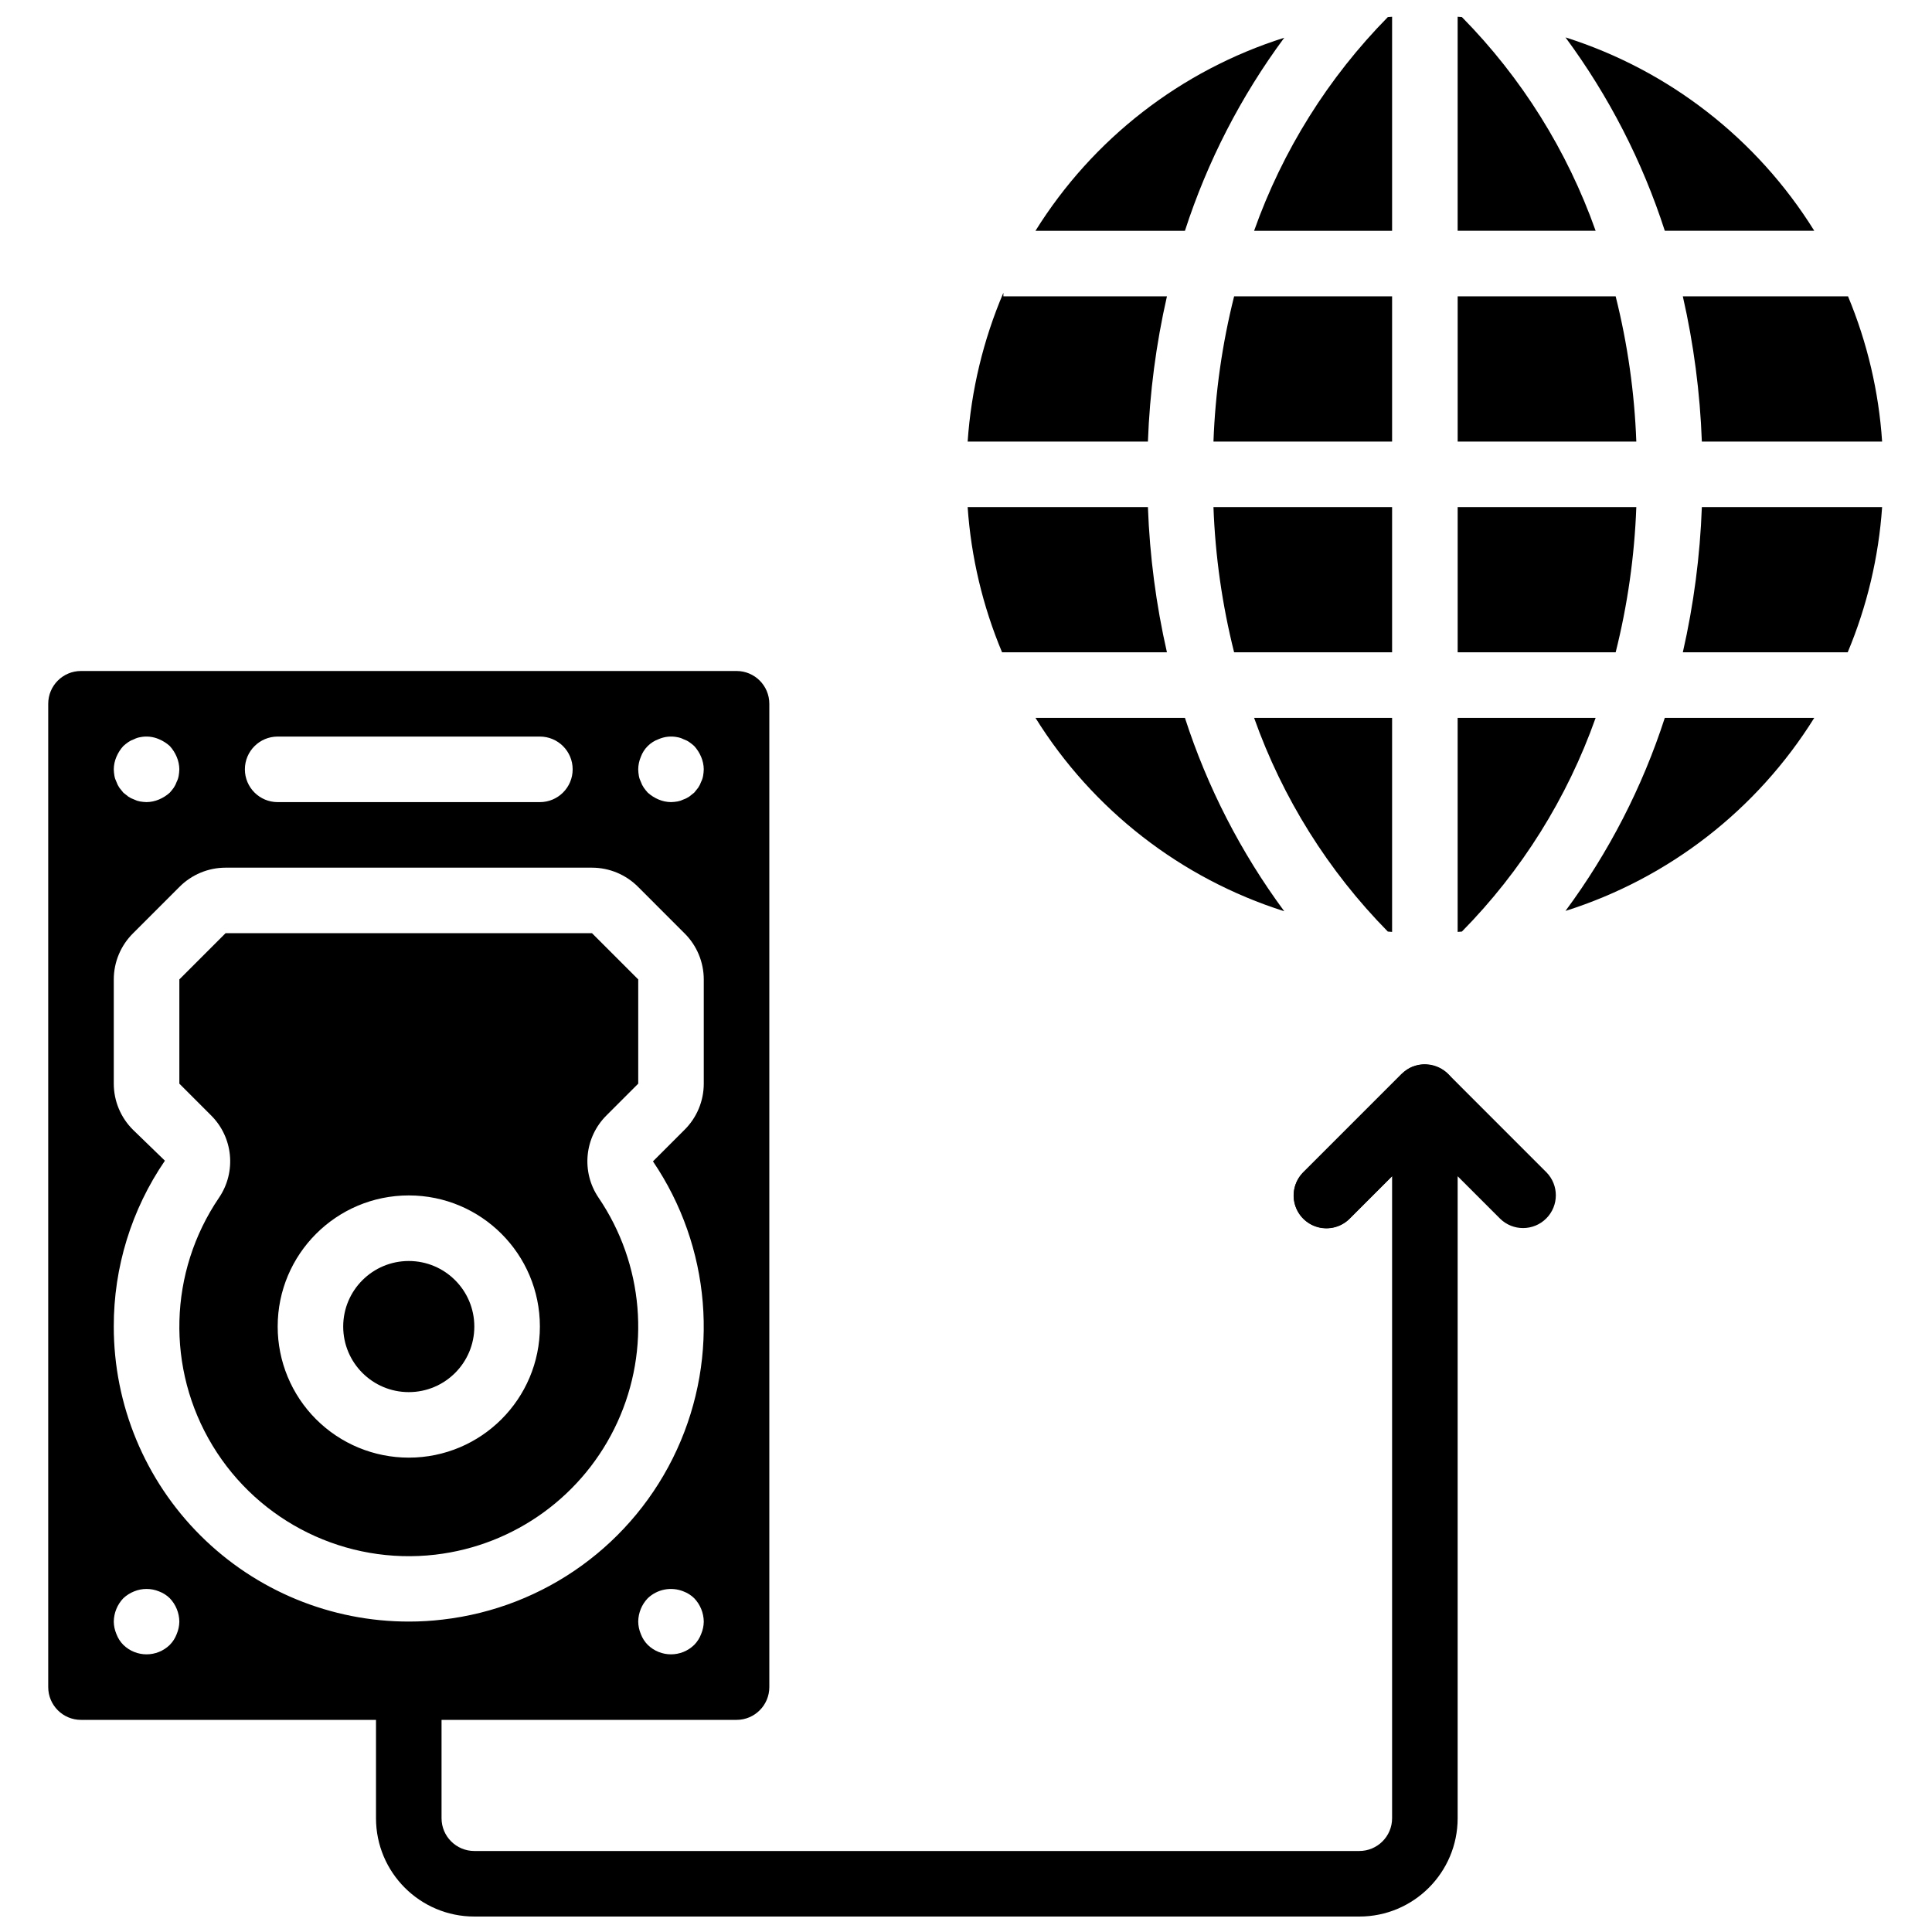 <?xml version="1.0" encoding="UTF-8"?>
<!-- Uploaded to: ICON Repo, www.svgrepo.com, Generator: ICON Repo Mixer Tools -->
<svg width="800px" height="800px" version="1.1" viewBox="144 144 512 512" xmlns="http://www.w3.org/2000/svg">
 <defs>
  <clipPath id="c">
   <path d="m156 321h401v330.9h-401z"/>
  </clipPath>
  <clipPath id="b">
   <path d="m530 148.09h37v57.906h-37z"/>
  </clipPath>
  <clipPath id="a">
   <path d="m476 148.09h37v57.906h-37z"/>
  </clipPath>
 </defs>
 <path d="m269.7 495.55c0 9.598-7.777 17.375-17.371 17.375-9.598 0-17.375-7.777-17.375-17.375 0-9.594 7.777-17.371 17.375-17.371 9.594 0 17.371 7.777 17.371 17.371"/>
 <path d="m259.37 556c21.117-2.465 39.414-15.781 48.258-35.117 8.844-19.336 6.945-41.887-5-59.477-4.66-6.863-3.746-16.074 2.172-21.887l8.34-8.34v-27.625l-12.25-12.246h-97.113l-12.246 12.246v27.625l8.336 8.34c5.918 5.812 6.832 15.023 2.172 21.887-13.367 19.684-14.035 45.355-1.703 65.703 12.332 20.348 35.398 31.637 59.035 28.891zm-41.781-60.457c0-19.188 15.555-34.742 34.746-34.742 19.188 0 34.742 15.555 34.742 34.742 0 19.191-15.555 34.746-34.742 34.746-9.219 0.004-18.059-3.656-24.574-10.172-6.516-6.516-10.176-15.355-10.172-24.574z"/>
 <g clip-path="url(#c)">
  <path d="m527.75 428.6c-0.75-0.723-1.629-1.305-2.586-1.715-0.273-0.117-0.551-0.215-0.832-0.297-0.711-0.238-1.445-0.383-2.191-0.43-0.289-0.016-0.559-0.051-0.848-0.043-0.941 0.027-1.875 0.207-2.758 0.539-0.07 0.027-0.148 0.027-0.223 0.055l-0.031 0.008c-0.945 0.41-1.809 0.988-2.547 1.707-0.082 0.074-0.188 0.098-0.27 0.176l-26.059 26.059c-2.215 2.191-3.09 5.402-2.289 8.414 0.797 3.008 3.152 5.363 6.164 6.16 3.012 0.801 6.219-0.074 8.41-2.289l11.23-11.23v170.13c0 4.797-3.891 8.688-8.688 8.688h-234.53c-4.797 0-8.688-3.891-8.688-8.688v-26.059h78.18c4.797 0 8.684-3.891 8.684-8.688v-260.59c0-4.797-3.887-8.688-8.684-8.688h-173.73c-4.797 0-8.684 3.891-8.684 8.688v260.59c0 4.797 3.887 8.688 8.684 8.688h78.18v26.059c0 14.391 11.668 26.059 26.059 26.059h234.53c14.395 0 26.059-11.668 26.059-26.059v-170.13l11.234 11.23c3.394 3.356 8.867 3.336 12.242-0.039 3.379-3.379 3.394-8.848 0.039-12.246zm-197.94 148.43c-0.398 1.074-1.02 2.051-1.824 2.867-3.426 3.359-8.91 3.359-12.336 0-0.801-0.816-1.426-1.793-1.824-2.867-0.445-1.043-0.68-2.168-0.691-3.301 0.031-2.301 0.93-4.504 2.516-6.168 2.523-2.418 6.231-3.133 9.469-1.824 1.074 0.398 2.051 1.02 2.867 1.824 1.586 1.664 2.484 3.867 2.519 6.168-0.012 1.133-0.25 2.258-0.695 3.301zm-15.984-232.45c0.793-2.18 2.512-3.898 4.691-4.688 1.586-0.695 3.348-0.879 5.039-0.523 0.543 0.094 1.07 0.27 1.562 0.523 0.555 0.188 1.082 0.449 1.562 0.781 0.457 0.32 0.891 0.668 1.305 1.043 0.766 0.844 1.383 1.812 1.824 2.863 0.445 1.047 0.684 2.168 0.695 3.301-0.016 0.582-0.074 1.164-0.176 1.738-0.094 0.543-0.27 1.07-0.52 1.562-0.191 0.555-0.453 1.082-0.781 1.566l-1.043 1.301-1.305 1.043c-0.48 0.328-1.008 0.594-1.562 0.781-0.492 0.25-1.02 0.426-1.562 0.523-0.574 0.098-1.156 0.156-1.738 0.172-1.133-0.012-2.258-0.25-3.301-0.695-1.051-0.441-2.019-1.059-2.867-1.824-0.371-0.41-0.719-0.848-1.039-1.301-0.332-0.484-0.594-1.012-0.785-1.566-0.25-0.492-0.426-1.02-0.52-1.562-0.102-0.574-0.16-1.156-0.172-1.738 0.012-1.133 0.246-2.254 0.691-3.301zm-96.242-5.383h69.488c4.797 0 8.688 3.887 8.688 8.684s-3.891 8.688-8.688 8.688h-69.488c-4.797 0-8.688-3.891-8.688-8.688s3.891-8.684 8.688-8.684zm-42.738 5.383c0.441-1.051 1.059-2.019 1.824-2.863 0.414-0.375 0.848-0.723 1.305-1.043 0.484-0.332 1.008-0.594 1.562-0.781 0.492-0.254 1.02-0.43 1.562-0.523 1.691-0.355 3.453-0.172 5.039 0.523 1.051 0.438 2.019 1.055 2.867 1.824 0.766 0.844 1.383 1.812 1.824 2.863 0.445 1.047 0.68 2.168 0.695 3.301-0.016 0.582-0.074 1.164-0.176 1.738-0.094 0.543-0.27 1.07-0.52 1.562-0.191 0.555-0.453 1.082-0.781 1.566-0.324 0.453-0.672 0.891-1.043 1.301-0.848 0.766-1.816 1.383-2.867 1.824-1.043 0.445-2.168 0.684-3.301 0.695-0.582-0.016-1.164-0.074-1.738-0.172-0.543-0.098-1.07-0.273-1.562-0.523-0.555-0.188-1.082-0.453-1.562-0.781l-1.305-1.043-1.043-1.301c-0.328-0.484-0.59-1.012-0.781-1.566-0.25-0.492-0.426-1.02-0.52-1.562-0.102-0.574-0.16-1.156-0.176-1.738 0.012-1.133 0.25-2.254 0.695-3.301zm15.984 232.45c-0.398 1.074-1.023 2.051-1.824 2.867-3.426 3.359-8.91 3.359-12.336 0-0.805-0.816-1.426-1.793-1.824-2.867-0.445-1.043-0.684-2.168-0.695-3.301 0.035-2.301 0.934-4.504 2.519-6.168 0.832-0.785 1.805-1.402 2.867-1.824 2.113-0.867 4.484-0.867 6.602 0 1.074 0.398 2.051 1.02 2.867 1.824 1.586 1.664 2.484 3.867 2.519 6.168-0.016 1.133-0.25 2.258-0.695 3.301zm-16.68-81.48c-0.035-15.684 4.688-31.008 13.551-43.953l-8.426-8.164c-3.277-3.234-5.121-7.644-5.125-12.246v-27.625c0.004-4.602 1.848-9.012 5.125-12.246l12.25-12.25c3.231-3.273 7.644-5.121 12.246-5.125h97.113c4.606 0.004 9.016 1.852 12.25 5.125l12.246 12.25c3.277 3.234 5.121 7.644 5.125 12.246v27.625c-0.004 4.602-1.848 9.012-5.125 12.246l-8.34 8.34c15.336 22.617 17.734 51.598 6.332 76.43s-34.953 41.898-62.098 45.004c-2.91 0.348-5.84 0.523-8.773 0.523-20.766 0.055-40.699-8.16-55.398-22.828-14.703-14.668-22.961-34.582-22.953-55.352z"/>
 </g>
 <path transform="matrix(8.686 0 0 8.686 156.78 148.09)" d="m42 33-3 3" stroke="#000000" stroke-linecap="round" stroke-linejoin="round" stroke-width="2"/>
 <path d="m624.8 205.16h-39.609c-5.945-18.395-14.836-35.703-26.32-51.25 27.379 8.684 50.762 26.859 65.93 51.25z"/>
 <g clip-path="url(#b)">
  <path d="m566.86 205.16h-36.57v-56.723c0.348 0 0.781 0.086 1.129 0.086 15.816 16.059 27.914 35.395 35.441 56.637z"/>
 </g>
 <g clip-path="url(#a)">
  <path d="m512.92 148.44v56.723h-36.57c7.531-21.242 19.629-40.578 35.441-56.637 0.348 0 0.695-0.086 1.129-0.086z"/>
 </g>
 <path d="m484.34 154c-11.484 15.52-20.375 32.797-26.32 51.164h-39.609c15.176-24.367 38.559-42.512 65.93-51.164z"/>
 <path d="m453.25 222.54c-2.879 12.641-4.566 25.523-5.039 38.48h-47.773c0.934-13.582 4.133-26.91 9.469-39.434v0.953z"/>
 <path d="m512.92 222.54v38.48h-47.34c0.473-12.98 2.309-25.879 5.473-38.48z"/>
 <path d="m577.64 261.02h-47.344v-38.48h41.871c3.16 12.602 4.996 25.5 5.473 38.48z"/>
 <path d="m642.78 261.02h-47.773c-0.473-12.957-2.16-25.84-5.039-38.48h43.781c5.098 12.246 8.152 25.246 9.031 38.48z"/>
 <path d="m642.78 278.39c-0.91 13.238-3.992 26.238-9.121 38.48h-43.691c2.879-12.641 4.566-25.527 5.039-38.48z"/>
 <path d="m624.8 334.24c-15.176 24.367-38.559 42.512-65.93 51.164 11.484-15.52 20.375-32.797 26.32-51.164z"/>
 <path d="m566.86 334.24c-7.527 21.242-19.625 40.578-35.441 56.637-0.348 0-0.695 0.086-1.129 0.086v-56.723z"/>
 <path d="m512.92 334.24v56.723c-0.434 0-0.781-0.086-1.129-0.086-15.812-16.059-27.91-35.395-35.441-56.637z"/>
 <path d="m484.34 385.49c-27.379-8.684-50.758-26.859-65.93-51.25h39.609c5.945 18.395 14.836 35.703 26.32 51.25z"/>
 <path d="m453.25 316.87h-43.691c-5.129-12.242-8.211-25.242-9.121-38.48h47.773c0.473 12.953 2.16 25.84 5.039 38.48z"/>
 <path d="m512.92 278.39v38.48h-41.867c-3.164-12.602-5-25.5-5.473-38.48z"/>
 <path d="m577.64 278.39c-0.477 12.98-2.312 25.879-5.473 38.48h-41.871v-38.48z"/>
</svg>